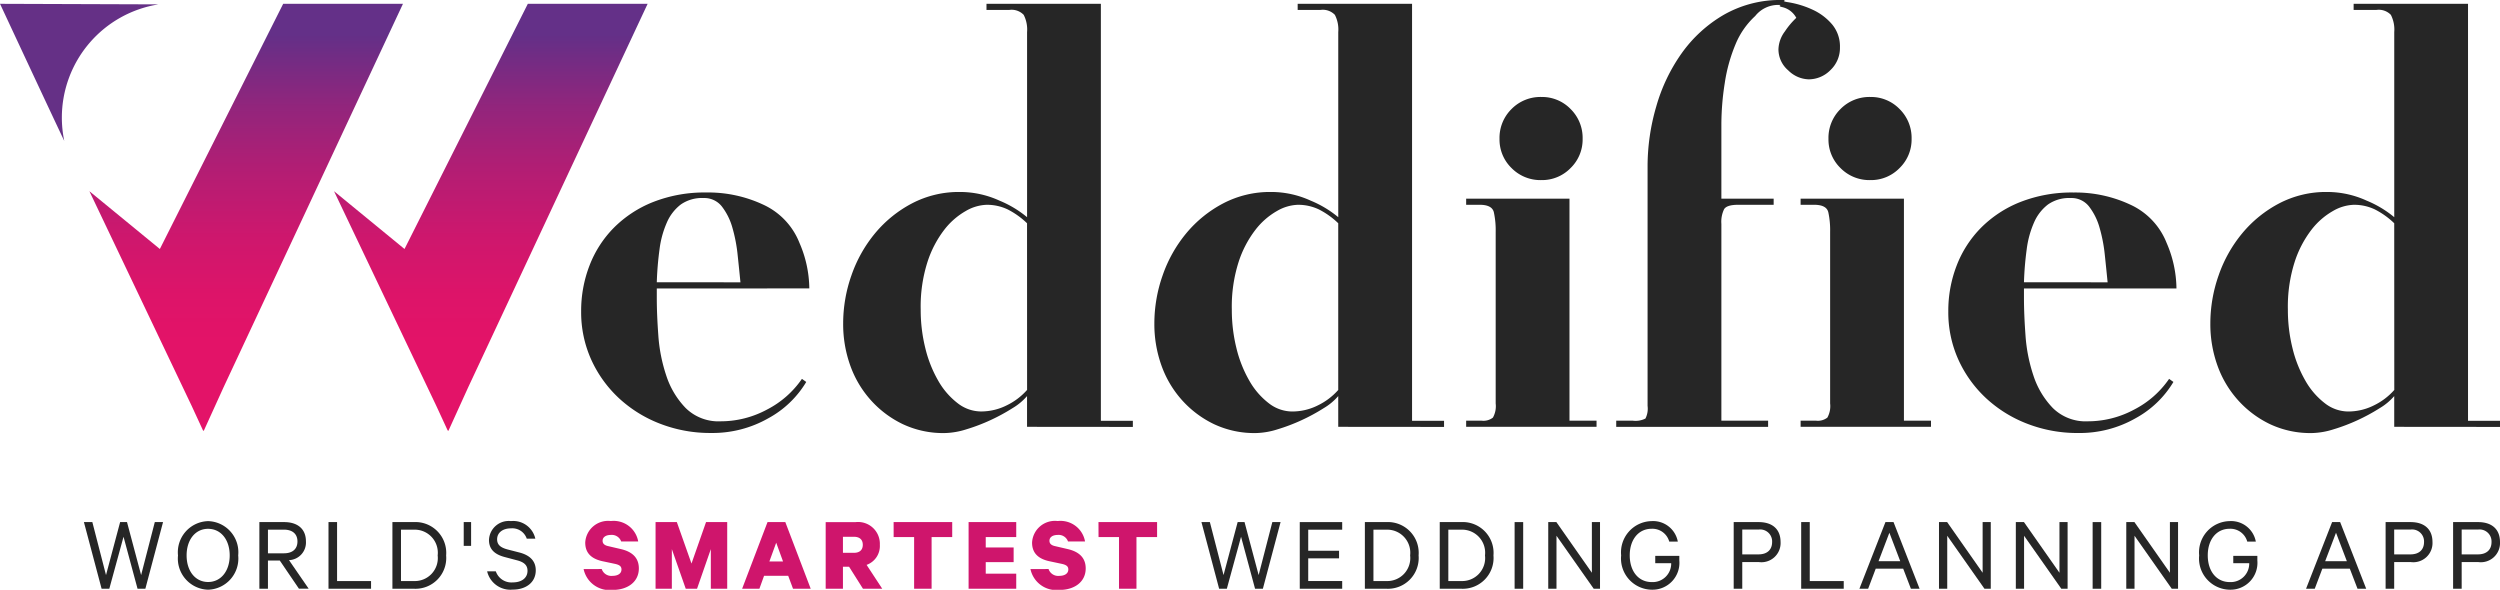 <svg xmlns="http://www.w3.org/2000/svg" xmlns:xlink="http://www.w3.org/1999/xlink" width="207.626" height="48.985" viewBox="0 0 207.626 48.985">
  <defs>
    <linearGradient id="linear-gradient" x1="0.501" y1="94.019" x2="0.501" y2="-95.978" gradientUnits="objectBoundingBox">
      <stop offset="0" stop-color="#e31368"/>
      <stop offset="1" stop-color="#643088"/>
    </linearGradient>
    <linearGradient id="linear-gradient-3" x1="0.5" y1="0.789" x2="0.5" y2="0.075" gradientUnits="objectBoundingBox">
      <stop offset="0" stop-color="#e31368"/>
      <stop offset="0.151" stop-color="#dd1469"/>
      <stop offset="0.338" stop-color="#ce176d"/>
      <stop offset="0.545" stop-color="#b51d73"/>
      <stop offset="0.765" stop-color="#92257c"/>
      <stop offset="0.993" stop-color="#652f87"/>
      <stop offset="1" stop-color="#643088"/>
    </linearGradient>
    <linearGradient id="linear-gradient-4" x1="0.5" y1="3.163" x2="0.5" y2="1.074" gradientUnits="objectBoundingBox">
      <stop offset="0" stop-color="#e31368"/>
      <stop offset="1" stop-color="#653086"/>
    </linearGradient>
  </defs>
  <g id="Group_3700" data-name="Group 3700" transform="translate(-86.175 -208.56)">
    <g id="Group_3572" data-name="Group 3572" transform="translate(86.175 208.56)">
      <path id="Path_4" data-name="Path 4" d="M279.461-125.561v-.511h1.277a1.28,1.28,0,0,0,.945-.255,1.947,1.947,0,0,0,.23-1.175v-14.251a7,7,0,0,0-.154-1.635q-.154-.613-1.174-.613h-1.124v-.51h8.581v18.439h2.248v.511Z" transform="translate(-157.696 161.009)" fill="#262626"/>
      <path id="Path_8" data-name="Path 8" d="M56.84-91.207l1.172,4.4,1.136-4.4h.685l-1.469,5.535h-.649L56.551-89.99,55.37-85.672h-.64l-1.469-5.535h.7l1.135,4.4,1.172-4.4Z" transform="translate(-46.292 134.567)" fill="#262626"/>
      <path id="Path_9" data-name="Path 9" d="M71.5-85.674A2.588,2.588,0,0,1,69-88.521a2.584,2.584,0,0,1,2.5-2.848A2.585,2.585,0,0,1,74-88.521,2.589,2.589,0,0,1,71.5-85.674Zm0-5.057c-1.063,0-1.785.91-1.785,2.209s.721,2.208,1.785,2.208,1.794-.91,1.794-2.208S72.569-90.73,71.5-90.73Z" transform="translate(-54.217 134.649)" fill="#262626"/>
      <path id="Path_10" data-name="Path 10" d="M83.327-88.015v2.343h-.712v-5.535h2.056c1.108,0,1.811.559,1.811,1.6a1.467,1.467,0,0,1-1.406,1.56l1.632,2.37H85.9L84.31-88.015Zm0-.6h1.325c.73,0,1.126-.37,1.126-.983s-.4-.982-1.126-.982H83.327Z" transform="translate(-61.074 134.567)" fill="#262626"/>
      <path id="Path_11" data-name="Path 11" d="M94.179-91.207h.712v4.895h2.822v.64H94.179Z" transform="translate(-66.897 134.567)" fill="#262626"/>
      <path id="Path_12" data-name="Path 12" d="M104.871-91.207h1.776a2.559,2.559,0,0,1,2.686,2.768,2.558,2.558,0,0,1-2.686,2.767h-1.776Zm1.767,4.895a1.909,1.909,0,0,0,1.992-2.127,1.916,1.916,0,0,0-1.992-2.137h-1.055v4.264Z" transform="translate(-72.281 134.567)" fill="#262626"/>
      <path id="Path_13" data-name="Path 13" d="M116.8-91.207h.613v1.974H116.8Z" transform="translate(-78.288 134.567)" fill="#262626"/>
      <path id="Path_14" data-name="Path 14" d="M121.441-87.2a1.367,1.367,0,0,0,1.406.92c.721,0,1.226-.352,1.226-.965,0-.432-.244-.712-.884-.874l-.991-.262c-.766-.2-1.325-.585-1.325-1.424a1.641,1.641,0,0,1,1.821-1.568,1.885,1.885,0,0,1,2.028,1.46h-.712a1.268,1.268,0,0,0-1.316-.856c-.658,0-1.145.342-1.145.91,0,.469.306.694.883.847l.947.243c.883.225,1.379.7,1.379,1.487,0,1-.811,1.6-1.911,1.6A1.983,1.983,0,0,1,120.72-87.2Z" transform="translate(-80.263 134.649)" fill="#262626"/>
      <path id="Path_15" data-name="Path 15" d="M138.363-87.4a.839.839,0,0,0,.892.567c.442,0,.748-.189.748-.532,0-.261-.171-.379-.522-.46l-1.064-.225c-.812-.18-1.424-.6-1.424-1.541a1.9,1.9,0,0,1,2.127-1.795,2.07,2.07,0,0,1,2.272,1.695h-1.415a.824.824,0,0,0-.848-.541c-.414,0-.694.18-.694.487,0,.243.171.379.46.442l1.082.252c.946.226,1.469.74,1.469,1.6,0,1.136-.956,1.785-2.163,1.785a2.2,2.2,0,0,1-2.425-1.731Z" transform="translate(-88.389 134.658)" fill="#cf156c"/>
      <path id="Path_16" data-name="Path 16" d="M151.4-85.672l-1.154-3.29v3.29h-1.352v-5.535h1.767l1.217,3.443,1.208-3.443h1.758v5.535h-1.361v-3.29l-1.145,3.29Z" transform="translate(-94.449 134.567)" fill="#cf156c"/>
      <path id="Path_17" data-name="Path 17" d="M166.966-91.207l2.109,5.535h-1.469l-.4-1.073H165.2l-.387,1.073h-1.434l2.109-5.535Zm-1.325,3.272h1.136l-.568-1.56Z" transform="translate(-101.745 134.567)" fill="#cf156c"/>
      <path id="Path_18" data-name="Path 18" d="M178.791-87.5v1.83h-1.434v-5.535h2.488a1.81,1.81,0,0,1,2.01,1.884,1.663,1.663,0,0,1-1.1,1.667l1.3,1.983h-1.6L179.3-87.5Zm0-1.154h.9c.514,0,.748-.262.748-.667s-.234-.667-.748-.667h-.9Z" transform="translate(-108.784 134.567)" fill="#cf156c"/>
      <path id="Path_19" data-name="Path 19" d="M188.722-91.207h4.867v1.244h-1.712v4.291h-1.452v-4.291h-1.7Z" transform="translate(-114.507 134.567)" fill="#cf156c"/>
      <path id="Path_20" data-name="Path 20" d="M205.223-91.207v1.244H202.69v.865h2.317v1.217H202.69v.955h2.533v1.253h-3.957v-5.535Z" transform="translate(-120.824 134.567)" fill="#cf156c"/>
      <path id="Path_21" data-name="Path 21" d="M213.117-87.4a.84.84,0,0,0,.893.567c.442,0,.748-.189.748-.532,0-.261-.171-.379-.523-.46l-1.063-.225c-.812-.18-1.424-.6-1.424-1.541a1.9,1.9,0,0,1,2.127-1.795,2.07,2.07,0,0,1,2.272,1.695h-1.415a.823.823,0,0,0-.847-.541c-.415,0-.694.18-.694.487,0,.243.171.379.46.442l1.082.252c.947.226,1.469.74,1.469,1.6,0,1.136-.955,1.785-2.163,1.785a2.2,2.2,0,0,1-2.425-1.731Z" transform="translate(-126.034 134.658)" fill="#cf156c"/>
      <path id="Path_22" data-name="Path 22" d="M222.995-91.207h4.868v1.244H226.15v4.291H224.7v-4.291h-1.7Z" transform="translate(-131.766 134.567)" fill="#cf156c"/>
      <path id="Path_23" data-name="Path 23" d="M243.8-91.207l1.172,4.4,1.136-4.4h.685l-1.47,5.535h-.649l-1.163-4.317-1.181,4.317h-.64l-1.469-5.535h.7l1.135,4.4,1.172-4.4Z" transform="translate(-140.441 134.567)" fill="#262626"/>
      <path id="Path_24" data-name="Path 24" d="M260.193-91.207v.631h-2.821v1.749h2.56v.631h-2.56v1.884h2.821v.64h-3.524v-5.535Z" transform="translate(-148.723 134.567)" fill="#262626"/>
      <path id="Path_25" data-name="Path 25" d="M267.561-91.207h1.776a2.559,2.559,0,0,1,2.686,2.768,2.558,2.558,0,0,1-2.686,2.767h-1.776Zm1.767,4.895a1.909,1.909,0,0,0,1.992-2.127,1.916,1.916,0,0,0-1.992-2.137h-1.055v4.264Z" transform="translate(-154.208 134.567)" fill="#262626"/>
      <path id="Path_26" data-name="Path 26" d="M280.087-91.207h1.776a2.559,2.559,0,0,1,2.686,2.768,2.558,2.558,0,0,1-2.686,2.767h-1.776Zm1.767,4.895a1.909,1.909,0,0,0,1.992-2.127,1.916,1.916,0,0,0-1.992-2.137H280.8v4.264Z" transform="translate(-160.516 134.567)" fill="#262626"/>
      <path id="Path_27" data-name="Path 27" d="M293.325-85.672h-.712v-5.535h.712Z" transform="translate(-166.824 134.567)" fill="#262626"/>
      <path id="Path_28" data-name="Path 28" d="M302.54-85.672h-.523l-3.092-4.4v4.4h-.685v-5.535h.676L301.864-87v-4.21h.676Z" transform="translate(-169.658 134.567)" fill="#262626"/>
      <path id="Path_29" data-name="Path 29" d="M313.27-87.873v-.613h2v.379a2.236,2.236,0,0,1-2.29,2.433,2.591,2.591,0,0,1-2.542-2.848,2.594,2.594,0,0,1,2.524-2.848,2.088,2.088,0,0,1,2.182,1.7h-.712a1.451,1.451,0,0,0-1.469-1.064c-1.072,0-1.812.883-1.812,2.209s.73,2.218,1.829,2.218a1.536,1.536,0,0,0,1.614-1.569Z" transform="translate(-175.801 134.649)" fill="#262626"/>
      <path id="Path_30" data-name="Path 30" d="M329.977-87.889v2.217h-.712v-5.535h2.073c1.118,0,1.821.568,1.821,1.659a1.593,1.593,0,0,1-1.821,1.659Zm1.343-2.7h-1.343v2.064h1.343c.748,0,1.136-.405,1.136-1.027A.992.992,0,0,0,331.32-90.585Z" transform="translate(-185.281 134.567)" fill="#262626"/>
      <path id="Path_31" data-name="Path 31" d="M340.556-91.207h.712v4.895h2.822v.64h-3.534Z" transform="translate(-190.967 134.567)" fill="#262626"/>
      <path id="Path_32" data-name="Path 32" d="M353.135-91.207l2.163,5.535h-.721l-.64-1.667h-2.281l-.631,1.667H350.3l2.163-5.535Zm-1.244,3.245h1.8l-.9-2.362Z" transform="translate(-195.876 134.567)" fill="#262626"/>
      <path id="Path_33" data-name="Path 33" d="M367.91-85.672h-.523l-3.092-4.4v4.4h-.685v-5.535h.677L367.234-87v-4.21h.676Z" transform="translate(-202.576 134.567)" fill="#262626"/>
      <path id="Path_34" data-name="Path 34" d="M380.763-85.672h-.523l-3.092-4.4v4.4h-.685v-5.535h.676L380.087-87v-4.21h.676Z" transform="translate(-209.048 134.567)" fill="#262626"/>
      <path id="Path_35" data-name="Path 35" d="M390.027-85.672h-.712v-5.535h.712Z" transform="translate(-215.521 134.567)" fill="#262626"/>
      <path id="Path_36" data-name="Path 36" d="M399.242-85.672h-.523l-3.092-4.4v4.4h-.685v-5.535h.677L398.566-87v-4.21h.676Z" transform="translate(-218.354 134.567)" fill="#262626"/>
      <path id="Path_37" data-name="Path 37" d="M409.972-87.873v-.613h2v.379a2.236,2.236,0,0,1-2.29,2.433,2.591,2.591,0,0,1-2.542-2.848,2.594,2.594,0,0,1,2.523-2.848,2.088,2.088,0,0,1,2.182,1.7h-.712a1.451,1.451,0,0,0-1.469-1.064c-1.072,0-1.811.883-1.811,2.209s.73,2.218,1.83,2.218a1.537,1.537,0,0,0,1.614-1.569Z" transform="translate(-224.498 134.649)" fill="#262626"/>
      <path id="Path_38" data-name="Path 38" d="M427.852-91.207l2.163,5.535h-.721l-.64-1.667h-2.281l-.631,1.667h-.722l2.164-5.535Zm-1.244,3.245h1.8l-.9-2.362Z" transform="translate(-233.501 134.567)" fill="#262626"/>
      <path id="Path_39" data-name="Path 39" d="M439.04-87.889v2.217h-.712v-5.535H440.4c1.118,0,1.821.568,1.821,1.659a1.593,1.593,0,0,1-1.821,1.659Zm1.343-2.7H439.04v2.064h1.343c.748,0,1.136-.405,1.136-1.027A.992.992,0,0,0,440.384-90.585Z" transform="translate(-240.202 134.567)" fill="#262626"/>
      <path id="Path_40" data-name="Path 40" d="M450.332-87.889v2.217h-.712v-5.535h2.074c1.118,0,1.821.568,1.821,1.659a1.593,1.593,0,0,1-1.821,1.659Zm1.343-2.7h-1.343v2.064h1.343c.748,0,1.136-.405,1.136-1.027A.993.993,0,0,0,451.676-90.585Z" transform="translate(-245.889 134.567)" fill="#262626"/>
      <path id="Path_41" data-name="Path 41" d="M65-128.593l.064.125A.115.115,0,0,1,65-128.593Z" transform="translate(-51.932 153.159)" fill="url(#linear-gradient)"/>
      <path id="Path_42" data-name="Path 42" d="M65.061-128.468a.115.115,0,0,1-.064-.125Z" transform="translate(-51.932 153.159)" fill="url(#linear-gradient)"/>
      <path id="Path_47" data-name="Path 47" d="M334.266-125.561v-.511h1.277a1.283,1.283,0,0,0,.945-.255,1.953,1.953,0,0,0,.229-1.175v-14.251a7.013,7.013,0,0,0-.153-1.635q-.154-.613-1.175-.613h-1.124v-.51h8.581v18.439h2.248v.511Z" transform="translate(-184.724 161.009)" fill="#262626"/>
      <g id="Group_3571" data-name="Group 3571">
        <path id="Path_1" data-name="Path 1" d="M140.729-137.55v.817q0,1.329.128,3.09a13.371,13.371,0,0,0,.664,3.346,6.964,6.964,0,0,0,1.609,2.681,3.88,3.88,0,0,0,2.911,1.1,8.108,8.108,0,0,0,3.831-.97,7.875,7.875,0,0,0,2.911-2.555l.358.256A8.26,8.26,0,0,1,150-126.773a9.362,9.362,0,0,1-4.775,1.226,11.5,11.5,0,0,1-4.214-.766,10.626,10.626,0,0,1-3.422-2.12,10.008,10.008,0,0,1-2.3-3.193,9.57,9.57,0,0,1-.842-4.035,10.416,10.416,0,0,1,.69-3.78,9.114,9.114,0,0,1,2.017-3.141,9.585,9.585,0,0,1,3.269-2.146,11.689,11.689,0,0,1,4.443-.792,10.754,10.754,0,0,1,4.725,1.021,5.856,5.856,0,0,1,2.988,3.167,9.715,9.715,0,0,1,.817,3.78Zm6.947-.511q-.1-1.022-.23-2.248a12.857,12.857,0,0,0-.434-2.273,5.184,5.184,0,0,0-.868-1.762,1.846,1.846,0,0,0-1.532-.715,3.067,3.067,0,0,0-1.891.537,3.765,3.765,0,0,0-1.149,1.48,7.938,7.938,0,0,0-.613,2.222,26.294,26.294,0,0,0-.23,2.759Z" transform="translate(-86.182 161.506)" fill="#262626"/>
        <path id="Path_2" data-name="Path 2" d="M192.649-141.315v-2.554a4.8,4.8,0,0,1-1.2,1,15.562,15.562,0,0,1-1.839,1,15.337,15.337,0,0,1-2.017.766,6.328,6.328,0,0,1-1.788.306,7.883,7.883,0,0,1-3.473-.74,8.483,8.483,0,0,1-2.656-1.992,8.63,8.63,0,0,1-1.711-2.885,10.19,10.19,0,0,1-.587-3.474,12.036,12.036,0,0,1,.689-4.009,11.223,11.223,0,0,1,1.967-3.5,10.071,10.071,0,0,1,3.065-2.477,8.39,8.39,0,0,1,3.984-.945,7.866,7.866,0,0,1,3.269.715,8.843,8.843,0,0,1,2.3,1.379v-15.374a2.671,2.671,0,0,0-.281-1.431,1.391,1.391,0,0,0-1.2-.408h-1.89v-.511h9.5v34.631h2.656v.511Zm0-16.907a6.637,6.637,0,0,0-1.609-1.149,4,4,0,0,0-1.762-.383,3.677,3.677,0,0,0-1.711.511,6.009,6.009,0,0,0-1.788,1.558,8.824,8.824,0,0,0-1.4,2.682,12.159,12.159,0,0,0-.562,3.933,13.212,13.212,0,0,0,.383,3.217,10.182,10.182,0,0,0,1.072,2.707,6.226,6.226,0,0,0,1.609,1.865,3.184,3.184,0,0,0,1.941.69,4.74,4.74,0,0,0,2.145-.511,5.385,5.385,0,0,0,1.686-1.277Z" transform="translate(-107.353 176.763)" fill="#262626"/>
        <path id="Path_3" data-name="Path 3" d="M243.641-141.315v-2.554a4.788,4.788,0,0,1-1.2,1,15.551,15.551,0,0,1-1.839,1,15.335,15.335,0,0,1-2.017.766,6.327,6.327,0,0,1-1.788.306,7.883,7.883,0,0,1-3.473-.74,8.487,8.487,0,0,1-2.656-1.992,8.63,8.63,0,0,1-1.711-2.885,10.19,10.19,0,0,1-.587-3.474,12.046,12.046,0,0,1,.689-4.009,11.213,11.213,0,0,1,1.967-3.5,10.061,10.061,0,0,1,3.064-2.477,8.39,8.39,0,0,1,3.984-.945,7.865,7.865,0,0,1,3.269.715,8.833,8.833,0,0,1,2.3,1.379v-15.374a2.671,2.671,0,0,0-.281-1.431,1.391,1.391,0,0,0-1.2-.408h-1.89v-.511h9.5v34.631h2.657v.511Zm0-16.907a6.637,6.637,0,0,0-1.609-1.149,4,4,0,0,0-1.762-.383,3.677,3.677,0,0,0-1.711.511,6.007,6.007,0,0,0-1.788,1.558A8.823,8.823,0,0,0,235.365-155a12.159,12.159,0,0,0-.562,3.933,13.214,13.214,0,0,0,.383,3.217,10.2,10.2,0,0,0,1.073,2.707,6.225,6.225,0,0,0,1.609,1.865,3.186,3.186,0,0,0,1.941.69,4.74,4.74,0,0,0,2.146-.511,5.385,5.385,0,0,0,1.686-1.277Z" transform="translate(-132.5 176.763)" fill="#262626"/>
        <path id="Path_5" data-name="Path 5" d="M322.633-173.129a2.528,2.528,0,0,1-.791,1.89,2.535,2.535,0,0,1-1.814.766,2.5,2.5,0,0,1-1.685-.74,2.3,2.3,0,0,1-.818-1.762,2.6,2.6,0,0,1,.537-1.481,6.394,6.394,0,0,1,.945-1.123,1.776,1.776,0,0,0-1.175-.894c-.511-.119.109-.179-.265-.179a2.43,2.43,0,0,0-1.972.919,6.592,6.592,0,0,0-1.635,2.35,13.414,13.414,0,0,0-.894,3.218,22.27,22.27,0,0,0-.281,3.473v6.129h4.342v.51h-2.963q-.919,0-1.149.358a2.393,2.393,0,0,0-.23,1.226v16.345h3.881v.511H304.052v-.511h1.379a1.8,1.8,0,0,0,1.047-.178,1.8,1.8,0,0,0,.178-1.047v-19.921a17.674,17.674,0,0,1,.715-4.929,14.462,14.462,0,0,1,2.12-4.444,11.207,11.207,0,0,1,3.5-3.193,9.431,9.431,0,0,1,4.852-1.226c.613,0-.3.06.449.178a7.716,7.716,0,0,1,2.095.639,4.659,4.659,0,0,1,1.609,1.226A2.859,2.859,0,0,1,322.633-173.129Z" transform="translate(-169.824 177.062)" fill="#262626"/>
        <path id="Path_6" data-name="Path 6" d="M364.751-137.55v.817q0,1.329.128,3.09a13.4,13.4,0,0,0,.664,3.346,6.97,6.97,0,0,0,1.609,2.681,3.88,3.88,0,0,0,2.911,1.1,8.107,8.107,0,0,0,3.831-.97,7.876,7.876,0,0,0,2.911-2.555l.358.256a8.266,8.266,0,0,1-3.142,3.014,9.362,9.362,0,0,1-4.776,1.226,11.5,11.5,0,0,1-4.214-.766,10.626,10.626,0,0,1-3.422-2.12,10.005,10.005,0,0,1-2.3-3.193,9.571,9.571,0,0,1-.842-4.035,10.419,10.419,0,0,1,.69-3.78,9.115,9.115,0,0,1,2.017-3.141,9.583,9.583,0,0,1,3.269-2.146,11.688,11.688,0,0,1,4.443-.792,10.754,10.754,0,0,1,4.725,1.021,5.856,5.856,0,0,1,2.988,3.167,9.714,9.714,0,0,1,.817,3.78Zm6.947-.511q-.1-1.022-.23-2.248a12.83,12.83,0,0,0-.434-2.273,5.18,5.18,0,0,0-.868-1.762,1.846,1.846,0,0,0-1.532-.715,3.068,3.068,0,0,0-1.891.537,3.764,3.764,0,0,0-1.149,1.48,7.955,7.955,0,0,0-.613,2.222,26.266,26.266,0,0,0-.23,2.759Z" transform="translate(-196.66 161.506)" fill="#262626"/>
        <path id="Path_7" data-name="Path 7" d="M416.671-141.315v-2.554a4.8,4.8,0,0,1-1.2,1,15.559,15.559,0,0,1-1.839,1,15.337,15.337,0,0,1-2.017.766,6.328,6.328,0,0,1-1.788.306,7.883,7.883,0,0,1-3.473-.74,8.484,8.484,0,0,1-2.656-1.992,8.633,8.633,0,0,1-1.711-2.885,10.191,10.191,0,0,1-.587-3.474,12.051,12.051,0,0,1,.689-4.009,11.215,11.215,0,0,1,1.967-3.5,10.061,10.061,0,0,1,3.064-2.477,8.391,8.391,0,0,1,3.984-.945,7.865,7.865,0,0,1,3.269.715,8.833,8.833,0,0,1,2.3,1.379v-15.374a2.672,2.672,0,0,0-.281-1.431,1.391,1.391,0,0,0-1.2-.408H413.3v-.511h9.5v34.631h2.656v.511Zm0-16.907a6.633,6.633,0,0,0-1.609-1.149,4,4,0,0,0-1.762-.383,3.677,3.677,0,0,0-1.711.511,6.007,6.007,0,0,0-1.788,1.558A8.825,8.825,0,0,0,408.4-155a12.158,12.158,0,0,0-.561,3.933,13.216,13.216,0,0,0,.383,3.217,10.2,10.2,0,0,0,1.073,2.707,6.225,6.225,0,0,0,1.609,1.865,3.185,3.185,0,0,0,1.941.69,4.74,4.74,0,0,0,2.145-.511,5.385,5.385,0,0,0,1.686-1.277Z" transform="translate(-217.83 176.763)" fill="#262626"/>
        <path id="Path_43" data-name="Path 43" d="M119.982-176.436H110.05L99.809-156.074l-5.853-4.8,8.485,17.81.957,2.073.008-.018.009.019.006-.017.026.051,1.65-3.63,6.835-14.607L120-176.436Z" transform="translate(-66.214 176.753)" fill="url(#linear-gradient-3)"/>
        <path id="Path_44" data-name="Path 44" d="M44.359-166.983a9.587,9.587,0,0,0,.2,1.935c-1.1-2.309-5.335-11.388-5.335-11.388l13.166.046A9.525,9.525,0,0,0,44.359-166.983Z" transform="translate(-39.222 176.753)" fill="url(#linear-gradient-4)"/>
        <path id="Path_45" data-name="Path 45" d="M79.894-176.436H69.963L59.721-156.074l-5.852-4.8,8.485,17.81.957,2.073.008-.018.009.019.006-.017.026.051,1.65-3.63,6.835-14.607,8.068-17.247Z" transform="translate(-46.445 176.753)" fill="url(#linear-gradient-3)"/>
        <path id="Path_46" data-name="Path 46" d="M345.74-157.691a3.3,3.3,0,0,1-1,2.426,3.3,3.3,0,0,1-2.426,1,3.361,3.361,0,0,1-2.478-1,3.3,3.3,0,0,1-1-2.426,3.361,3.361,0,0,1,1-2.477,3.363,3.363,0,0,1,2.478-1,3.3,3.3,0,0,1,2.426,1A3.363,3.363,0,0,1,345.74-157.691Z" transform="translate(-186.981 169.222)" fill="#262626"/>
        <path id="Path_48" data-name="Path 48" d="M291.839-157.691a3.3,3.3,0,0,1-1,2.426,3.3,3.3,0,0,1-2.426,1,3.36,3.36,0,0,1-2.477-1,3.3,3.3,0,0,1-1-2.426,3.362,3.362,0,0,1,1-2.477,3.362,3.362,0,0,1,2.477-1,3.3,3.3,0,0,1,2.426,1A3.363,3.363,0,0,1,291.839-157.691Z" transform="translate(-160.401 169.222)" fill="#262626"/>
      </g>
    </g>
  </g>
</svg>
